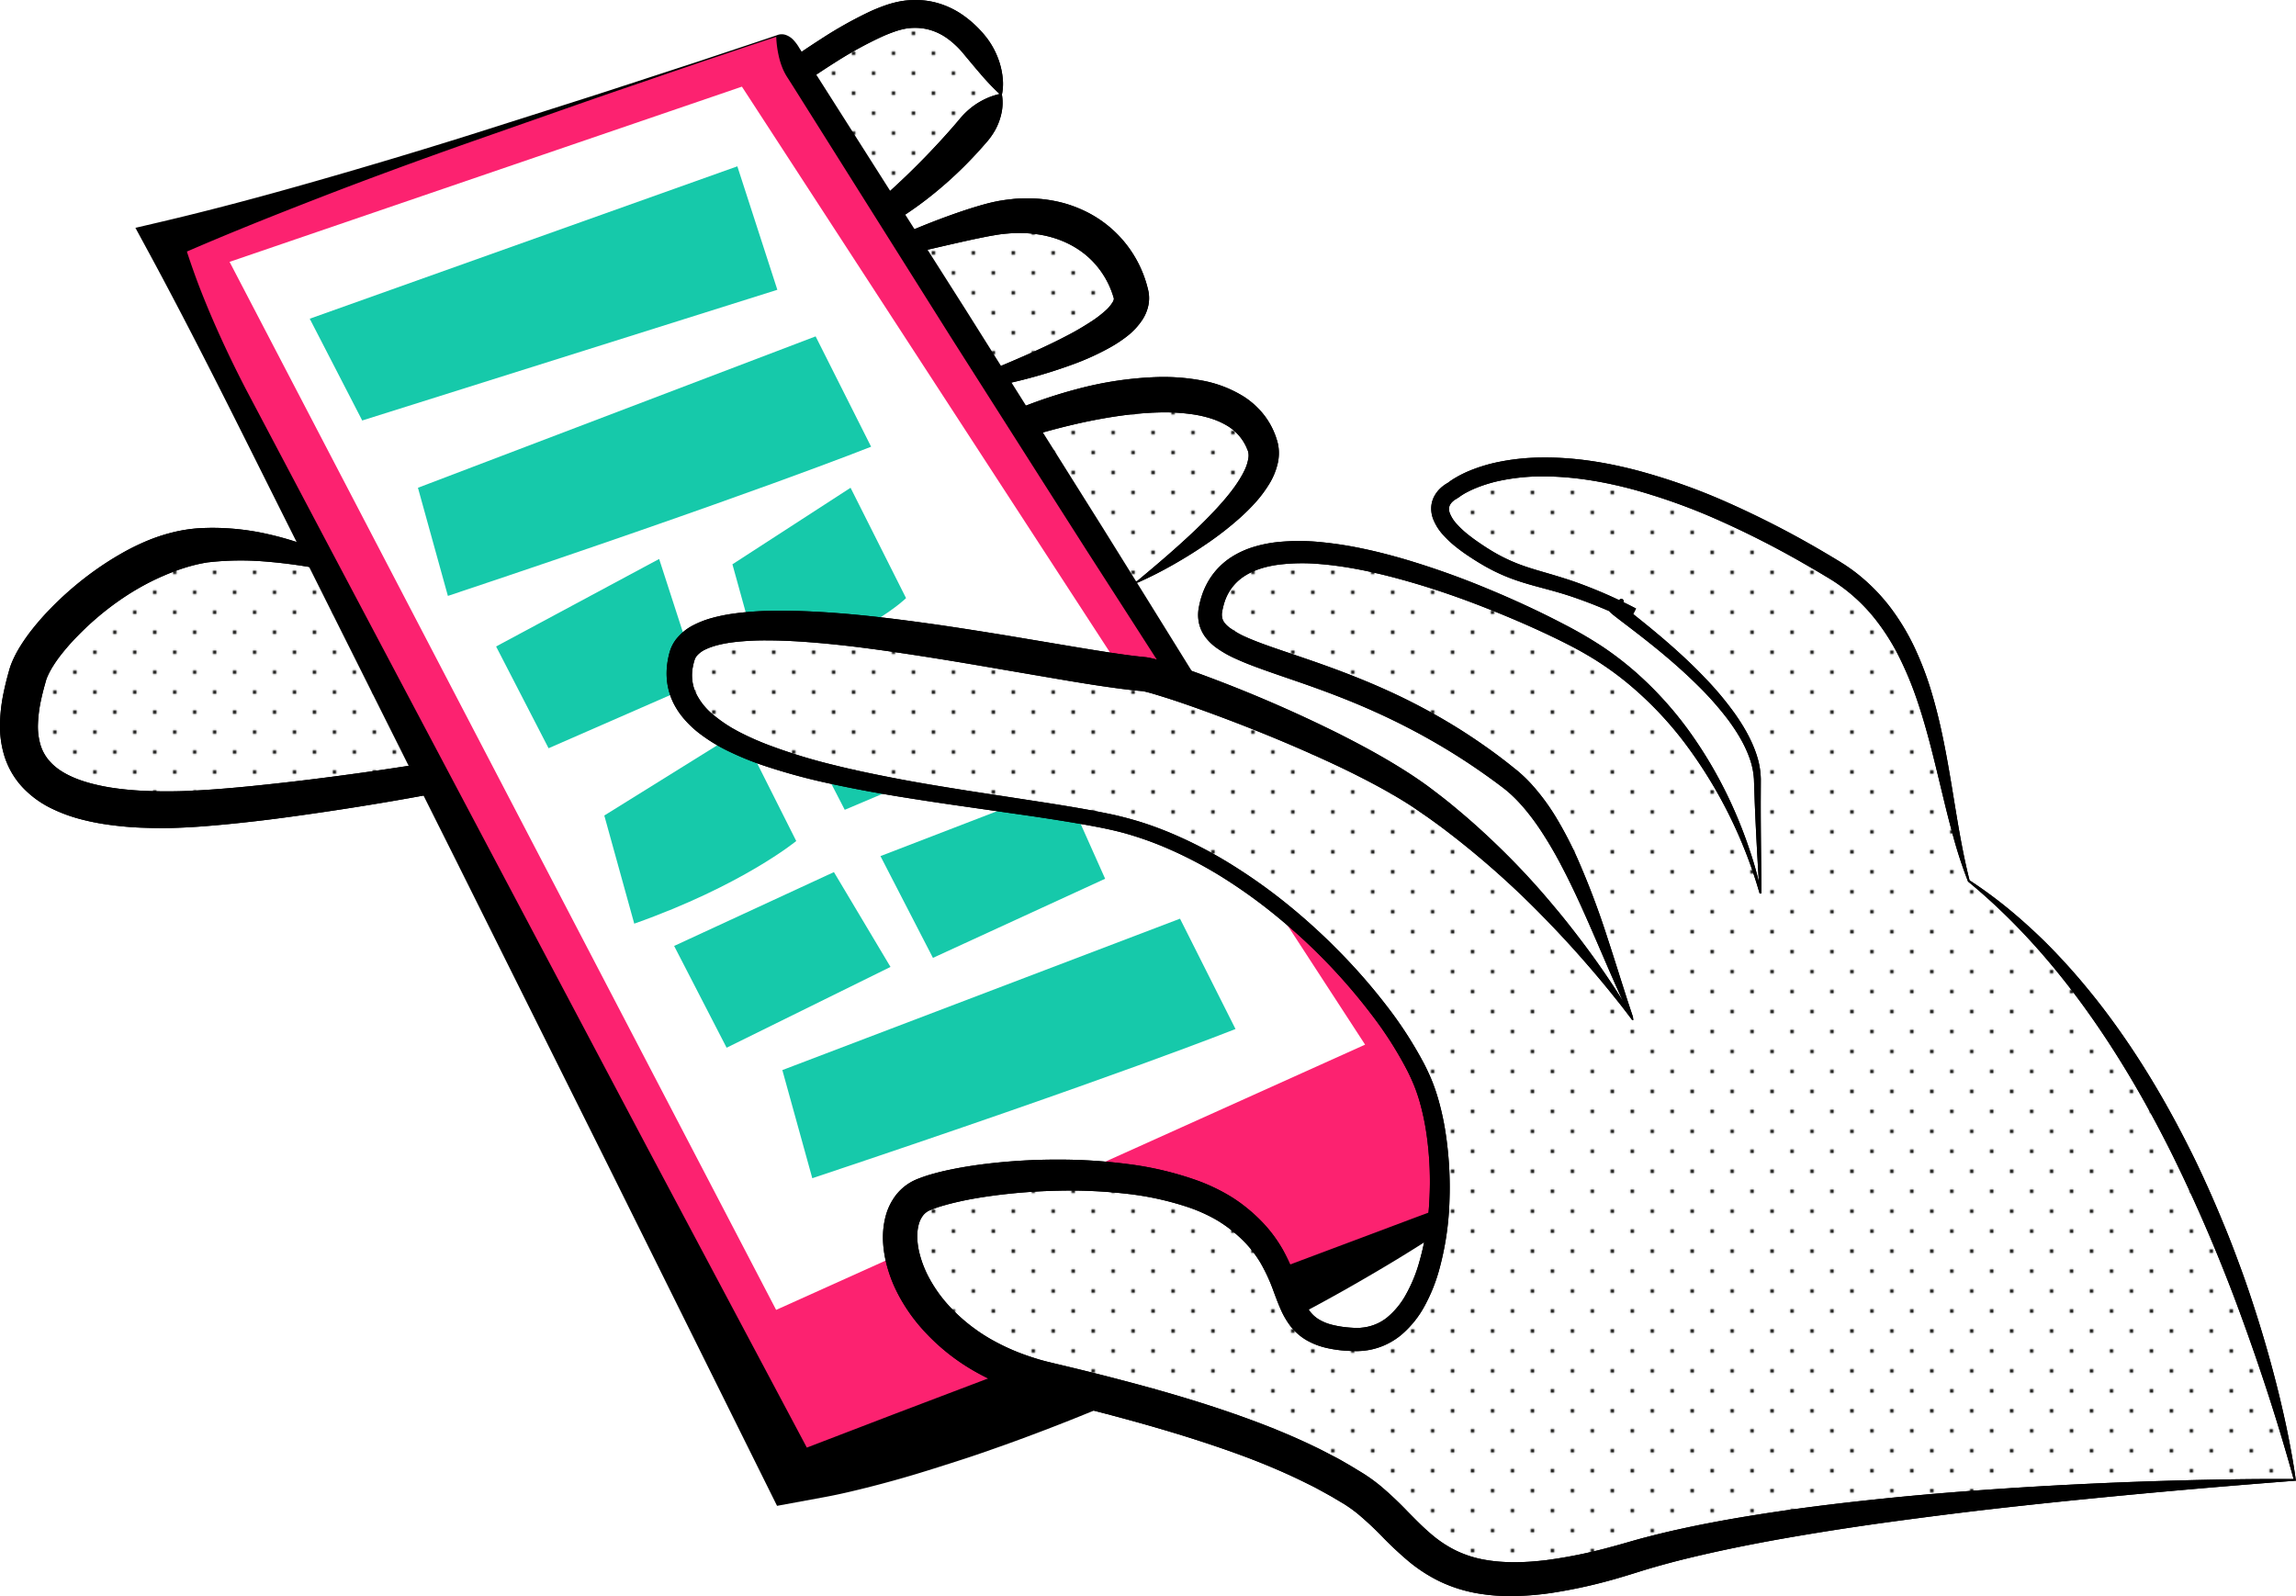 <svg xmlns="http://www.w3.org/2000/svg" xmlns:xlink="http://www.w3.org/1999/xlink" viewBox="0 0 1379.88 959.44"><defs><style>.cls-1{fill:none;}.cls-2{fill:#1d1d1b;}.cls-3,.cls-6{fill:#fff;}.cls-4{fill:url(#_6_ppp_10_);}.cls-5{fill:#fc2270;}.cls-6{stroke:#fff;stroke-miterlimit:10;}.cls-7{fill:#16c9aa;}</style><pattern id="_6_ppp_10_" data-name="6 ppp 10%" width="48" height="48" patternTransform="translate(-15 -112)" patternUnits="userSpaceOnUse" viewBox="0 0 48 48"><rect class="cls-1" width="48" height="48"></rect><circle class="cls-2" cx="24" cy="48" r="1.2"></circle><circle class="cls-2" cx="48" cy="48" r="1.2"></circle><circle class="cls-2" cx="24" cy="24" r="1.2"></circle><circle class="cls-2" cx="48" cy="24" r="1.2"></circle><circle class="cls-2" cx="36" cy="36" r="1.2"></circle><circle class="cls-2" cx="12" cy="36" r="1.2"></circle><circle class="cls-2" cx="36" cy="12" r="1.2"></circle><circle class="cls-2" cx="12" cy="12" r="1.2"></circle><circle class="cls-2" cy="48" r="1.2"></circle><circle class="cls-2" cy="24" r="1.2"></circle><circle class="cls-2" cx="24" r="1.2"></circle><circle class="cls-2" cx="48" r="1.2"></circle><circle class="cls-2" r="1.2"></circle></pattern></defs><title>contacta-man</title><g id="Capa_2" data-name="Capa 2"><g id="Capa_2-2" data-name="Capa 2"><path class="cls-3" d="M224.68,348.68s-52-25-101-21-100.39,54.84-107,78c-10,35-16,81,82,81,50.44,0,155-18,155-18l430-119s85-51.45,75-82c-16-49-111-31-174-1s-24.15-29.5-24.15-29.5,127.15-29.5,119.15-60.5-38-52-78-46c-25.35,3.8-101,31-101,31s-16.72-1.58,24-29c49-33,77-76,77-76s-16-53-57-48S392.1,111.47,392.1,111.47Z"></path><path d="M224.8,349.16a.93.93,0,0,1-.4,0l-.2-.06L224,349l-.52-.13-1-.26-2.07-.53-4.14-1c-2.76-.65-5.5-1.32-8.27-1.92q-8.24-1.86-16.48-3.37a307.9,307.9,0,0,0-32.77-4.34,174.3,174.3,0,0,0-31.94.35l-1.94.21c-.64.08-1.22.2-1.84.3-1.21.22-2.42.45-3.63.72-2.42.55-4.84,1.17-7.24,1.9a127.66,127.66,0,0,0-14.28,5.31c-18.9,8.17-36.65,21-51.35,36.11A133.17,133.17,0,0,0,36.25,394.1c-1.55,2-3,4.08-4.27,6.12a47.14,47.14,0,0,0-3.26,6,21.42,21.42,0,0,0-1,2.56l-1.07,3.83c-.7,2.58-1.34,5.14-1.88,7.66a81.06,81.06,0,0,0-1.95,14.7,39.15,39.15,0,0,0,1.59,13,26.18,26.18,0,0,0,6,10.19c5.51,6,14.44,10.1,24.19,12.69a120.67,120.67,0,0,0,15.23,3c5.23.72,10.57,1.18,16,1.46a307.49,307.49,0,0,0,32.68-.2c11-.62,22.18-1.56,33.31-2.69s22.3-2.37,33.46-3.74,22.31-2.84,33.46-4.4S241,461,252.06,459.32l-.92.21L359,431.15l54-14,54-13.91,54.05-13.78,54.1-13.62q54.11-13.57,108.36-26.62l-.12.05h0c12.3-10.23,24.4-20.52,35.71-31.37,5.65-5.41,11.09-11,16.06-16.73s9.49-11.8,12.47-17.84a25.79,25.79,0,0,0,2.71-8.43,9.66,9.66,0,0,0-.15-3.16c-.05-.22-.11-.43-.17-.63s-.07-.21-.11-.31l-.14-.35c-.32-.69-.55-1.43-.91-2.1a28.89,28.89,0,0,0-12-12.86,47.28,47.28,0,0,0-8.82-3.88,70.17,70.17,0,0,0-10-2.39,117.82,117.82,0,0,0-21.67-1.31c-14.85.39-30,2.69-45,5.88a412.73,412.73,0,0,0-44.68,12.39q-5.52,1.86-11,3.88l-5.46,2-2.73,1.06-2.88,1.14a116,116,0,0,1-11.94,4,52.07,52.07,0,0,1-13.25,2.06,19.72,19.72,0,0,1-7.94-1.48,11.86,11.86,0,0,1-4-2.88,11.08,11.08,0,0,1-2.33-4.26,16.53,16.53,0,0,1-.15-7.76,34.43,34.43,0,0,1,2-6.33,69.21,69.21,0,0,1,5.86-10.94,96.42,96.42,0,0,1,7.2-9.77h0l0-.11.26-.11c13.45-5.49,26.86-10.76,40.08-16.27,6.6-2.75,13.16-5.56,19.63-8.46s12.86-5.88,19-9.06a171.35,171.35,0,0,0,17.64-10.2,67.57,67.57,0,0,0,7.43-5.73,22.38,22.38,0,0,0,4.75-5.61,4.21,4.21,0,0,0,.56-1.62.51.51,0,0,0,0-.26l0-.08s0,0,0-.05l-.1-.31a52.51,52.51,0,0,0-13.4-22.73c-8.38-8.31-19.66-13.58-31.91-15.4a71.88,71.88,0,0,0-9.33-.81,78.65,78.65,0,0,0-9.56.32c-6.17.48-13.07,2-19.94,3.4-13.79,3-27.77,6.35-41.81,9.51q-10.53,2.41-21.15,4.66c-7.08,1.49-14.2,2.93-21.39,4.16h0l0,0h-.18a5.44,5.44,0,0,1-2.75-.52,4,4,0,0,1-2-2.63,7.07,7.07,0,0,1,.09-3.19,14.41,14.41,0,0,1,.95-2.66,41.25,41.25,0,0,1,5.74-8.59,98.17,98.17,0,0,1,6.79-7.29c2.34-2.33,4.77-4.52,7.23-6.67q1.83-1.62,3.71-3.18l3.58-3c2.36-2,4.71-4,7-6.09,4.63-4.09,9.15-8.29,13.6-12.55Q557.86,93,570.1,79.24q3.06-3.43,6-6.92a50.06,50.06,0,0,1,6.4-6.63,43.57,43.57,0,0,1,8.05-5.42,41,41,0,0,1,10.65-3.86h0l-.06.42a139.47,139.47,0,0,1-11.83-12.36c-3.48-4-6.69-7.93-9.85-11.69A52.4,52.4,0,0,0,569.2,23a34.11,34.11,0,0,0-12.1-5.48,33.12,33.12,0,0,0-6.54-.77c-1.11,0-2.23,0-3.36.1-.56.07-1.14.11-1.68.18s-1,.14-1.56.25a45.8,45.8,0,0,0-6.8,1.9q-3.51,1.24-7.07,2.84A233.73,233.73,0,0,0,502,37.45c-9.2,5.79-18.23,12-27.16,18.35s-17.78,12.93-26.52,19.63S431,89,422.35,95.89s-17.13,14-25.45,21l1.15-1.27L376.39,145.5q-10.81,14.9-21.71,29.7l-21.76,29.54-21.76,29.34q-21.74,29.28-43.38,58.06Zm-.25-1,40.74-61.58,40.33-60.55,20.1-29.95,20.1-29.77q10.05-14.85,20.14-29.6l20.2-29.47.46-.66.69-.61c16.81-14.83,33.85-29.11,51.41-42.95s35.48-27.23,54.52-39.45a248.38,248.38,0,0,1,30-16.82c2.69-1.21,5.47-2.34,8.36-3.37A61.24,61.24,0,0,1,540.85.85c.82-.17,1.7-.28,2.54-.41S545,.26,545.85.17C547.49.05,549.14,0,550.8,0a49.29,49.29,0,0,1,10,1.14,50.89,50.89,0,0,1,18.06,8.06,66.34,66.34,0,0,1,13.74,13,49.16,49.16,0,0,1,8.33,16.12,46,46,0,0,1,1.71,8.88,31.48,31.48,0,0,1-.43,9.3l-.06.42h0a29.35,29.35,0,0,1-.4,11.63,36.57,36.57,0,0,1-3.64,9.6,43.63,43.63,0,0,1-5.78,8c-2.15,2.47-4.32,4.93-6.57,7.31a240.73,240.73,0,0,1-29,26.45c-5.19,4-10.57,7.76-16.09,11.27-1.38.89-2.76,1.75-4.18,2.58s-2.79,1.7-4.23,2.48-2.88,1.63-4.26,2.37l-4.13,2.22c-5.46,3-10.9,6-16,9.4a45.71,45.71,0,0,0-7,5.46,7.49,7.49,0,0,0-2,3,1.45,1.45,0,0,0,.3,1.34,4.06,4.06,0,0,0,1.66,1.14l-.21,0h0c6.35-3.62,12.83-6.92,19.36-10.1S533,144.89,539.65,142c13.31-5.82,26.78-11.19,40.75-15.81,3.51-1.15,7.05-2.24,10.69-3.26,1.84-.5,3.69-1,5.61-1.41.94-.23,2-.42,3-.63s2-.33,3-.5c2-.34,4-.53,5.95-.76s4-.32,6-.36A83.92,83.92,0,0,1,639,122a75.93,75.93,0,0,1,11.78,4.29,70.06,70.06,0,0,1,35,35.37,70,70,0,0,1,4.07,11.93l.1.38.14.62c.09.42.18.84.24,1.27a20.61,20.61,0,0,1,.25,2.6,21.61,21.61,0,0,1-.43,5.12A25.4,25.4,0,0,1,686.7,192a41.71,41.71,0,0,1-9.65,10.33A80.52,80.52,0,0,1,666.86,209a154.46,154.46,0,0,1-20.75,9.53,304.57,304.57,0,0,1-42.32,12.32c-7.13,1.56-14.28,2.94-21.47,4.08s-14.39,2.13-21.67,2.71l.3-.22h0c-1.66,3.61-3.2,7.28-4.55,11a78,78,0,0,0-3.26,11.07,28.7,28.7,0,0,0-.6,5.3,8.43,8.43,0,0,0,.75,4,1.76,1.76,0,0,0,.75.78,3.38,3.38,0,0,0,1,.32,11.05,11.05,0,0,0,3.82-.08,46.54,46.54,0,0,0,9.94-3.18c3.4-1.46,6.8-3.15,10.17-4.94l2.53-1.37,2.66-1.48c1.79-1,3.59-1.94,5.41-2.87q5.43-2.81,11-5.36a284.48,284.48,0,0,1,46.13-16.6A213.14,213.14,0,0,1,696,226.63a124.92,124.92,0,0,1,25.84,2,71.85,71.85,0,0,1,25.79,9.82,49.55,49.55,0,0,1,11.1,9.81,45.66,45.66,0,0,1,7.54,12.89c.48,1.14.8,2.32,1.19,3.48a4.48,4.48,0,0,1,.15.5l.16.57c.11.38.18.76.27,1.14.16.76.29,1.53.38,2.29a27.62,27.62,0,0,1-.37,8.72,41.66,41.66,0,0,1-5.7,13.76,75.62,75.62,0,0,1-8,10.57,118.16,118.16,0,0,1-9,8.94A191.62,191.62,0,0,1,726,326.29q-10,6.91-20.53,12.88a234.7,234.7,0,0,1-21.51,10.93h0l-.05,0-.08,0Q630.56,366.87,577.17,383l-53.4,16.13-53.45,16L416.84,431l-53.51,15.74L256.21,477.83l-.34.1-.58.11c-22.43,4.13-44.79,7.76-67.32,11-11.26,1.63-22.54,3.18-33.89,4.49s-22.73,2.48-34.26,3.31c-5.76.4-11.57.71-17.46.85s-11.74,0-17.66-.22-11.85-.76-17.83-1.54a142.22,142.22,0,0,1-18.05-3.45,93.79,93.79,0,0,1-18.08-6.66,59.85,59.85,0,0,1-16.81-12.21,49.73,49.73,0,0,1-6.64-8.76,50.71,50.71,0,0,1-4.51-10A62,62,0,0,1,0,434.37a103.91,103.91,0,0,1,2.36-18.9c.63-3,1.35-5.94,2.11-8.82l.58-2.15.62-2.19a42.4,42.4,0,0,1,2-5.38,68.31,68.31,0,0,1,4.8-8.94c1.72-2.74,3.53-5.33,5.4-7.81a157.58,157.58,0,0,1,12-13.89,196.87,196.87,0,0,1,27.29-23.5c4.9-3.49,10-6.77,15.24-9.78A140.16,140.16,0,0,1,88.8,324.9a106.81,106.81,0,0,1,17.81-5.57,91.42,91.42,0,0,1,9.37-1.51c1.58-.18,3.18-.31,4.78-.38l2.38-.09,2.29-.06a150.17,150.17,0,0,1,35.69,3.77,194.27,194.27,0,0,1,33.31,10.78q8,3.41,15.66,7.44c2.54,1.37,5.07,2.76,7.53,4.25,1.24.74,2.47,1.5,3.68,2.28.61.39,1.21.77,1.81,1.19l.89.61.45.31.22.15s.14.08,0,.05A.23.23,0,0,0,224.55,348.2Z"></path><path class="cls-4" d="M224.68,348.68s-52-25-101-21-100.39,54.84-107,78c-10,35-16,81,82,81,50.44,0,155-18,155-18l430-119s85-51.45,75-82c-16-49-111-31-174-1s-24.15-29.5-24.15-29.5,127.15-29.5,119.15-60.5-38-52-78-46c-25.35,3.8-101,31-101,31s-16.72-1.58,24-29c49-33,77-76,77-76s-16-53-57-48S392.1,111.47,392.1,111.47Z"></path><path d="M224.8,349.16a.93.93,0,0,1-.4,0l-.2-.06L224,349l-.52-.13-1-.26-2.07-.53-4.14-1c-2.76-.65-5.5-1.32-8.27-1.92q-8.24-1.86-16.48-3.37a307.9,307.9,0,0,0-32.77-4.34,174.3,174.3,0,0,0-31.94.35l-1.94.21c-.64.08-1.22.2-1.84.3-1.21.22-2.42.45-3.63.72-2.42.55-4.84,1.17-7.24,1.9a127.66,127.66,0,0,0-14.28,5.31c-18.9,8.17-36.65,21-51.35,36.11A133.17,133.17,0,0,0,36.25,394.1c-1.55,2-3,4.08-4.27,6.12a47.14,47.14,0,0,0-3.26,6,21.42,21.42,0,0,0-1,2.56l-1.07,3.83c-.7,2.58-1.34,5.14-1.88,7.66a81.06,81.06,0,0,0-1.95,14.7,39.15,39.15,0,0,0,1.59,13,26.18,26.18,0,0,0,6,10.19c5.51,6,14.44,10.1,24.19,12.69a120.67,120.67,0,0,0,15.23,3c5.23.72,10.57,1.18,16,1.46a307.49,307.49,0,0,0,32.68-.2c11-.62,22.18-1.56,33.31-2.69s22.3-2.37,33.46-3.74,22.31-2.84,33.46-4.4S241,461,252.06,459.32l-.92.21L359,431.15l54-14,54-13.91,54.05-13.78,54.1-13.62q54.11-13.57,108.36-26.62l-.12.05h0c12.3-10.23,24.4-20.52,35.71-31.37,5.65-5.41,11.09-11,16.06-16.73s9.49-11.8,12.47-17.84a25.79,25.79,0,0,0,2.71-8.43,9.66,9.66,0,0,0-.15-3.16c-.05-.22-.11-.43-.17-.63s-.07-.21-.11-.31l-.14-.35c-.32-.69-.55-1.43-.91-2.1a28.89,28.89,0,0,0-12-12.86,47.28,47.28,0,0,0-8.82-3.88,69.85,69.85,0,0,0-10-2.39,117.82,117.82,0,0,0-21.67-1.31c-14.85.39-30,2.69-45,5.88a412.73,412.73,0,0,0-44.68,12.39q-5.52,1.86-11,3.88l-5.46,2-2.73,1.06-2.88,1.14a116,116,0,0,1-11.94,4,52.07,52.07,0,0,1-13.26,2.06,19.7,19.7,0,0,1-7.93-1.48,11.86,11.86,0,0,1-4-2.88,11.08,11.08,0,0,1-2.33-4.26,16.53,16.53,0,0,1-.15-7.76,34.43,34.43,0,0,1,2-6.33,69.21,69.21,0,0,1,5.86-10.94,96.42,96.42,0,0,1,7.2-9.77h0l0-.11.26-.11c13.45-5.49,26.86-10.76,40.08-16.27q9.91-4.12,19.63-8.46c6.47-2.89,12.86-5.88,19-9.06a171.35,171.35,0,0,0,17.64-10.2,67.57,67.57,0,0,0,7.43-5.73,22.38,22.38,0,0,0,4.75-5.61,4.21,4.21,0,0,0,.56-1.62.51.51,0,0,0,0-.26l0-.08s0,0,0-.05l-.1-.31a52.51,52.51,0,0,0-13.4-22.73c-8.38-8.31-19.66-13.58-31.91-15.4a71.88,71.88,0,0,0-9.33-.81,78.65,78.65,0,0,0-9.56.32c-6.17.48-13.07,2-19.94,3.4-13.79,3-27.77,6.35-41.81,9.51q-10.53,2.41-21.15,4.66c-7.08,1.49-14.2,2.93-21.39,4.16h0l0,0h-.18a5.44,5.44,0,0,1-2.75-.52,4,4,0,0,1-2-2.63,7.07,7.07,0,0,1,.09-3.19,14.41,14.41,0,0,1,.95-2.66,41.25,41.25,0,0,1,5.74-8.59,98.17,98.17,0,0,1,6.79-7.29c2.34-2.33,4.77-4.52,7.23-6.67q1.83-1.62,3.71-3.18l3.58-3c2.36-2,4.71-4,7-6.09,4.63-4.09,9.15-8.29,13.6-12.55Q557.86,93,570.1,79.24q3.06-3.43,6-6.92a50.06,50.06,0,0,1,6.4-6.63,43.57,43.57,0,0,1,8.05-5.42,41,41,0,0,1,10.65-3.86h0l-.06.42a139.47,139.47,0,0,1-11.83-12.36c-3.48-4-6.69-7.93-9.85-11.69A52.4,52.4,0,0,0,569.2,23a34.11,34.11,0,0,0-12.1-5.48,33.12,33.12,0,0,0-6.54-.77c-1.11,0-2.23,0-3.36.1-.56.07-1.14.11-1.68.18s-1,.14-1.56.25a45.8,45.8,0,0,0-6.8,1.9q-3.51,1.24-7.07,2.84A233.73,233.73,0,0,0,502,37.45c-9.2,5.79-18.23,12-27.17,18.35s-17.77,12.93-26.51,19.63S431,89,422.35,95.89s-17.13,14-25.45,21l1.15-1.27L376.39,145.5q-10.81,14.9-21.71,29.7l-21.76,29.54-21.76,29.34q-21.74,29.28-43.38,58.06Zm-.25-1,40.74-61.58,40.33-60.55,20.1-29.95,20.1-29.77q10.05-14.85,20.14-29.6l20.2-29.47.46-.66.69-.61c16.81-14.83,33.85-29.11,51.41-42.95s35.48-27.23,54.52-39.45a248.38,248.38,0,0,1,30-16.82c2.69-1.21,5.47-2.34,8.36-3.37A61.24,61.24,0,0,1,540.85.85c.82-.17,1.7-.28,2.54-.41S545,.26,545.85.17C547.49.05,549.14,0,550.8,0a49.29,49.29,0,0,1,10,1.14,50.89,50.89,0,0,1,18.06,8.06,66.34,66.34,0,0,1,13.74,13,49.16,49.16,0,0,1,8.33,16.12,46,46,0,0,1,1.71,8.88,31.48,31.48,0,0,1-.43,9.3l-.06.42h0a29.35,29.35,0,0,1-.4,11.63,36.57,36.57,0,0,1-3.64,9.6,43.63,43.63,0,0,1-5.78,8c-2.15,2.47-4.32,4.93-6.57,7.31a240.73,240.73,0,0,1-29,26.45c-5.19,4-10.57,7.76-16.09,11.27-1.38.89-2.76,1.75-4.18,2.58s-2.79,1.7-4.23,2.48-2.88,1.63-4.26,2.37l-4.13,2.22c-5.46,3-10.9,6-16,9.4a45.71,45.71,0,0,0-7,5.46,7.49,7.49,0,0,0-2,3,1.45,1.45,0,0,0,.3,1.34,4.06,4.06,0,0,0,1.66,1.14l-.21,0h0c6.35-3.62,12.83-6.92,19.37-10.1S533,144.89,539.65,142c13.31-5.82,26.78-11.19,40.75-15.81,3.51-1.15,7.05-2.24,10.69-3.26,1.84-.5,3.69-1,5.61-1.41.94-.23,2-.42,3-.63s2-.33,3-.5c2-.34,4-.53,5.95-.76s4-.32,6-.36A83.92,83.92,0,0,1,639,122a75.93,75.93,0,0,1,11.78,4.29,70.06,70.06,0,0,1,35,35.37,70,70,0,0,1,4.07,11.93l.1.38.14.62c.09.42.18.84.24,1.27a20.61,20.61,0,0,1,.25,2.6,22.14,22.14,0,0,1-.43,5.12A25.4,25.4,0,0,1,686.7,192a41.71,41.71,0,0,1-9.65,10.33A80.52,80.52,0,0,1,666.86,209a154.46,154.46,0,0,1-20.75,9.53,304.57,304.57,0,0,1-42.32,12.32c-7.13,1.56-14.28,2.94-21.47,4.08s-14.39,2.13-21.67,2.71l.3-.22h0c-1.66,3.62-3.2,7.29-4.55,11a78,78,0,0,0-3.26,11.07,28.7,28.7,0,0,0-.6,5.3,8.43,8.43,0,0,0,.75,4,1.76,1.76,0,0,0,.75.78,3.38,3.38,0,0,0,1,.32,11.05,11.05,0,0,0,3.82-.08,46.54,46.54,0,0,0,9.94-3.18c3.4-1.46,6.8-3.15,10.17-4.94l2.53-1.37,2.66-1.48c1.79-1,3.59-1.94,5.41-2.87q5.43-2.81,11-5.36a284.48,284.48,0,0,1,46.13-16.6A213.14,213.14,0,0,1,696,226.63a124.92,124.92,0,0,1,25.84,2,71.85,71.85,0,0,1,25.79,9.82,49.55,49.55,0,0,1,11.1,9.81,45.66,45.66,0,0,1,7.54,12.89c.48,1.14.8,2.32,1.19,3.48a4.48,4.48,0,0,1,.15.5l.16.57c.11.38.18.76.27,1.14.16.76.29,1.53.38,2.29a27.62,27.62,0,0,1-.37,8.72,41.66,41.66,0,0,1-5.7,13.76,75.62,75.62,0,0,1-8,10.57,118.16,118.16,0,0,1-9,8.94A191.62,191.62,0,0,1,726,326.29q-10,6.91-20.53,12.88a234.7,234.7,0,0,1-21.51,10.93h0l-.05,0-.08,0Q630.56,366.87,577.17,383l-53.4,16.13-53.45,16L416.84,431l-53.51,15.74L256.21,477.83l-.34.1-.58.11c-22.43,4.13-44.79,7.76-67.32,11-11.26,1.63-22.54,3.18-33.89,4.49s-22.73,2.48-34.26,3.31c-5.76.4-11.57.71-17.46.85s-11.74,0-17.66-.22-11.85-.76-17.83-1.54a142.22,142.22,0,0,1-18.05-3.45,93.79,93.79,0,0,1-18.08-6.66,59.85,59.85,0,0,1-16.81-12.21,49.73,49.73,0,0,1-6.64-8.76,50.71,50.71,0,0,1-4.51-10A62,62,0,0,1,0,434.37a103.91,103.91,0,0,1,2.36-18.9c.63-3,1.35-5.94,2.11-8.82l.58-2.15.62-2.19a42.4,42.4,0,0,1,2-5.38,68.31,68.31,0,0,1,4.8-8.94c1.72-2.74,3.53-5.33,5.4-7.81a157.58,157.58,0,0,1,12-13.89,196.87,196.87,0,0,1,27.29-23.5c4.9-3.49,10-6.77,15.24-9.78A140.16,140.16,0,0,1,88.8,324.9a106.81,106.81,0,0,1,17.81-5.57,91.42,91.42,0,0,1,9.37-1.51c1.58-.18,3.18-.31,4.78-.38l2.38-.09,2.29-.06a150.17,150.17,0,0,1,35.69,3.77,194.27,194.27,0,0,1,33.31,10.78q8,3.41,15.66,7.44c2.54,1.37,5.07,2.76,7.53,4.25,1.24.74,2.47,1.5,3.68,2.28.61.39,1.21.77,1.81,1.19l.89.61.45.31.22.15s.14.08,0,.05A.23.23,0,0,0,224.55,348.2Z"></path><polygon class="cls-5" points="466.68 21.68 98.68 144.68 484.68 870.68 903.68 712.68 466.68 21.68"></polygon><path d="M466.51,22.15c-15.29,5-30.65,10.28-46,15.42l-46,15.76c-15.32,5.22-30.67,10.63-46,16L282.65,85.41c-30.54,10.78-61,21.91-91.15,33.61s-60,23.61-89.17,36.58l6.52-16.33c2.2,8.53,5,16.75,7.91,24.9s6.13,16.14,9.46,24.07c6.72,15.82,14.09,31.31,22,46.51l48,90.86,96.17,181.68L388.59,689l96.53,181.49-.62-.24,52.26-20.05,52.33-19.87,104.67-39.71,104.83-39.3L851,731.65l52.5-19.44-.25.74c-38.17-56.43-75.44-113.11-112.65-169.63l-55.38-85q-27.59-42.48-54.92-85.1l-27.36-42.55L625.74,288l-54.32-85.41-54-85.82-27-42.94-13.5-21.47L473.51,47a35.09,35.09,0,0,1-3.17-5.91,46.48,46.48,0,0,1-2.44-8A62.49,62.49,0,0,1,466.51,22.15Zm.33-.94a7.42,7.42,0,0,1,5.44-.19,11.41,11.41,0,0,1,4.39,2.83,25.73,25.73,0,0,1,3.65,4.89l3.46,5.43,13.81,21.71,27.62,43.44,55.22,86.93,54.93,87.34,27.42,43.67,27.27,43.83q27.21,43.85,54.33,87.65l53.87,87.8c35.63,58.65,71.19,117.14,105.85,175.87l.21.37-.46.37c-7.65,6.14-15.49,11.78-23.4,17.27-3.93,2.78-7.93,5.39-11.9,8.09l-12,7.84c-16.06,10.29-32.38,19.89-48.81,29.21-32.9,18.5-66.46,35.29-100.51,50.74s-68.56,29.7-103.7,42.28c-8.79,3.12-17.59,6.23-26.49,9.08s-17.78,5.72-26.74,8.41-18,5.2-27.08,7.51-18.23,4.52-27.56,6.24L467,905.1l-9.83-19.8L365.74,701.11,274,517.08,182,333.2C151.17,272,121.18,210.32,88.51,150.09l-7.13-13.15L95,133.76c32.2-7.53,63.64-16,94.83-24.92S251.91,90.67,282.7,81l46.12-14.66c15.36-4.89,30.68-9.73,46-14.76l46-15C436.16,31.43,451.47,26.42,466.84,21.21Z"></path><polygon class="cls-6" points="138.68 157.68 445.68 52.68 819.68 627.68 466.68 786.68 138.68 157.68"></polygon><path class="cls-7" d="M269.18,358.18c181.66-60.65,254.35-89.68,254.35-89.68l-33.35-66.32-239,91Z"></path><polygon class="cls-7" points="217.69 252.74 186.15 191.57 443.14 99.97 467.18 174.18 217.69 252.74"></polygon><path class="cls-7" d="M381.18,555.18c65-23,97.35-49.68,97.35-49.68l-33.35-66.32-82,51Z"></path><path class="cls-7" d="M458.18,404.18c65-23,86.35-44.68,86.35-44.68l-33.35-66.32-71,46Z"></path><polygon class="cls-7" points="329.69 449.74 298.15 388.57 396.14 335.97 420.18 410.18 329.69 449.74"></polygon><polygon class="cls-7" points="507.69 486.74 476.15 425.57 560.14 380.97 608.18 444.18 507.69 486.74"></polygon><path class="cls-7" d="M488.18,708.18c181.66-60.65,254.35-89.68,254.35-89.68l-33.35-66.32-239,91Z"></path><polygon class="cls-7" points="436.69 629.74 405.15 568.57 501.18 524.18 535.18 581.18 436.69 629.74"></polygon><polygon class="cls-7" points="560.69 575.74 529.15 514.57 639.18 472.18 664.18 528.18 560.69 575.74"></polygon><path class="cls-3" d="M981.32,612.71s-48.91-78-126.32-133c-50.21-35.65-156.08-73.58-167.64-74.6-61.39-5.41-264.55-55.38-277.43-10.81-21.25,73.52,167.64,81.09,256.18,99.47S834.93,601.9,855,650.55s13,156.77-41.32,154.61-25.19-40.43-72.41-75-155.84-24.87-186.53-11.9-11.81,90.82,74.37,111.37S772.36,869,813.68,894.9,857.36,973.83,981.32,936s397.86-46.5,397.86-46.5-48.41-251.91-196-360c-20.07-61.63-17-148.28-81-187-167-101.15-229-47.57-229-47.57s-23.19,10.55,11,34.34,43.93,13.57,97.14,40.26c-48.64-24.39,74.44,44.09,74.86,99.74.17,23.9,1.88,67.84,1.88,67.84S1036.63,436.27,953,387.82c-45-26.05-211.32-98.39-225.49-21.62C721.05,401.15,809,391.06,907,467.83,943,496.08,962.44,568.38,981.32,612.71Z"></path><path d="M981.59,613.21c-1.08-.11-1-.74-1.12-.72l-.38-.52-.77-1-1.55-2.05-3.13-4.08q-3.17-4-6.39-8-6.46-8-13.17-15.75-13.4-15.54-27.73-30.14a528.15,528.15,0,0,0-61.06-53.75c-2.69-2-5.46-4-8.18-5.94l-8.3-5.72c-5.48-3.67-11.23-7.09-17.07-10.36-11.71-6.54-23.83-12.55-36.15-18.19-24.64-11.29-49.94-21.47-75.46-30.66-6.38-2.29-12.78-4.51-19.17-6.57-3.18-1-6.38-2-9.49-2.92-1.54-.44-3.1-.86-4.47-1.17l-.94-.2-.37-.07c-.07,0-.27-.05-.22,0l-2.23-.2c-7.14-.69-14-1.65-20.94-2.65s-13.7-2.11-20.5-3.23l-40.63-6.93c-13.5-2.35-27-4.64-40.47-6.78s-27-4.17-40.42-5.93-26.94-3.19-40.34-4.07c-6.7-.43-13.38-.68-20-.69a164.63,164.63,0,0,0-19.51,1c-6.27.76-12.47,2.07-17.25,4.34a15.48,15.48,0,0,0-5.37,3.9,7.37,7.37,0,0,0-1.25,2.18c0,.11-.07.17-.12.32l-.15.52c-.09.34-.21.68-.29,1-.17.69-.35,1.37-.47,2.05a26,26,0,0,0,1.4,15.72,38.43,38.43,0,0,0,10.56,13.54,86.29,86.29,0,0,0,15.86,10.51A165.73,165.73,0,0,0,462.43,448a334.8,334.8,0,0,0,38.67,11.83c13.18,3.3,26.55,6,40,8.56s26.95,4.71,40.49,6.87l40.71,6.26c13.6,2.09,27.21,4.25,40.81,6.94,3.38.68,6.85,1.38,10.26,2.24s6.81,1.77,10.18,2.78c6.73,2,13.33,4.45,19.8,7.13a259.9,259.9,0,0,1,37.19,19.3,327.27,327.27,0,0,1,34,24.31,369.62,369.62,0,0,1,30.8,28.15,353.13,353.13,0,0,1,27.46,31.47,240.57,240.57,0,0,1,22.94,35.3c1.63,3.16,3.17,6.39,4.56,9.74s2.58,6.77,3.62,10.21a159,159,0,0,1,4.71,20.81,217.83,217.83,0,0,1,2.47,42.22,175.83,175.83,0,0,1-6.45,42.13,102.43,102.43,0,0,1-8.26,20.33,60.67,60.67,0,0,1-14.43,17.93,43.31,43.31,0,0,1-10.41,6.29,42.08,42.08,0,0,1-11.89,3.06c-1,.11-2,.15-3.05.21s-2,0-3,0l-2.76-.11L808,811.8a73.14,73.14,0,0,1-11.28-1.74,43.17,43.17,0,0,1-11.45-4.5,33.64,33.64,0,0,1-9.78-8.58,49,49,0,0,1-6-10.47c-1.52-3.46-2.73-6.78-3.94-10a105,105,0,0,0-8-17.47,67.86,67.86,0,0,0-11.5-14.41,81.73,81.73,0,0,0-14.82-11.3A95.48,95.48,0,0,0,714,725.58a179.43,179.43,0,0,0-38.32-8.21,299.59,299.59,0,0,0-39.9-1.68,347.29,347.29,0,0,0-39.92,3.11c-6.59.91-13.13,2-19.5,3.44-3.18.71-6.32,1.49-9.35,2.38a72.52,72.52,0,0,0-8.44,2.94,10.42,10.42,0,0,0-4,3.23,15.92,15.92,0,0,0-2.53,5.63c-1.15,4.52-.95,10.14.28,15.67a63.68,63.68,0,0,0,6.29,16.42,82.56,82.56,0,0,0,10.44,14.94,104.92,104.92,0,0,0,29.18,23,125.5,125.5,0,0,0,17.3,7.72c3,1.1,6,2.05,9.08,3,1.55.41,3.07.87,4.63,1.24l4.84,1.18c13.43,3.17,26.84,6.47,40.22,10,26.76,7,53.45,14.85,79.72,24.64,13.12,4.9,26.13,10.38,38.86,16.64,3.17,1.6,6.31,3.26,9.47,4.89s6.23,3.47,9.32,5.25l4.59,2.79c1.55.95,3,1.78,4.67,2.9a102.94,102.94,0,0,1,9.22,6.85,214.13,214.13,0,0,1,15.75,14.89c4.83,4.9,9.39,9.57,14.12,13.56a71,71,0,0,0,14.9,9.93,66.32,66.32,0,0,0,16.89,5.49c11.94,2.21,24.88,1.88,37.82.27a292.46,292.46,0,0,0,39-8c3.24-.86,6.47-1.78,9.7-2.71s6.77-1.94,10.16-2.82c6.78-1.78,13.57-3.44,20.38-4.93,13.61-3,27.26-5.56,40.92-7.8,27.33-4.52,54.73-7.86,82.15-10.69s54.88-4.94,82.34-6.66,55-3,82.43-3.86,55-1.39,82.47-1.23l-.54.67h0c-9.24-33.58-20-66.64-31.93-99.18a983.42,983.42,0,0,0-40.7-95.48C1290.65,664,1273.3,634,1253.1,606s-43.34-53.93-70.23-76.08l-.17-.13,0-.15h0a267.62,267.62,0,0,1-8.88-27.12c-2.55-9.16-4.78-18.4-7-27.6-4.44-18.4-8.73-36.76-14.75-54.35A204,204,0,0,0,1141.45,395a131.27,131.27,0,0,0-14.51-22.95,104.52,104.52,0,0,0-19.2-18.69q-2.68-2-5.49-3.85c-.94-.61-1.9-1.19-2.84-1.78l-3-1.8c-4-2.42-8.09-4.75-12.15-7.11a554.66,554.66,0,0,0-50-25.54,366.15,366.15,0,0,0-52.48-19c-17.88-4.82-36.25-7.93-54.51-7.94a123.41,123.41,0,0,0-26.94,2.84,85.24,85.24,0,0,0-12.72,3.93,61.08,61.08,0,0,0-5.91,2.72c-1,.5-1.87,1-2.75,1.57-.44.27-.87.55-1.27.83l-.59.41-.39.3-1.31.84h0l-.14.07-.32.19c-.23.13-.45.27-.67.42a11,11,0,0,0-1.23,1,7.48,7.48,0,0,0-1.66,2.14,5.12,5.12,0,0,0-.54,2.23,7.91,7.91,0,0,0,.53,2.73,21,21,0,0,0,4,6.26,54.66,54.66,0,0,0,6.2,5.91c2.28,1.86,4.66,3.62,7.19,5.35s5,3.38,7.63,4.95a101.42,101.42,0,0,0,16.1,7.92c5.59,2.16,11.5,3.84,17.54,5.6s12.19,3.63,18.21,5.79a285,285,0,0,1,35,15.43l-3.69,7.34c-2-1-4.05-2.08-6.05-3.06-1-.49-2-1-2.94-1.38l-.65-.27c-.17-.07-.39-.14-.31-.12l.29,0a2.26,2.26,0,0,0,.48,0,2.5,2.5,0,0,0,.54-.07,3.44,3.44,0,0,0,1.07-.39,3.8,3.8,0,0,0,1.48-1.43,3.9,3.9,0,0,0,.53-1.91,3.7,3.7,0,0,0-.13-1,2.71,2.71,0,0,0-.18-.51,3.21,3.21,0,0,0-.34-.6,1.44,1.44,0,1,1,.13.13c.62.6,1.51,1.34,2.35,2l2.64,2.13,5.36,4.28c7.18,5.73,14.3,11.6,21.21,17.72s13.65,12.47,20,19.19a191,191,0,0,1,17.83,21.42c5.34,7.63,10.1,15.86,13,24.94a49.34,49.34,0,0,1,2.39,14.11l-.06,13.75c0,18.3.26,36.61.48,54.92l-1.12.14h0a278.42,278.42,0,0,0-44.81-90.26,214.87,214.87,0,0,0-34.57-36.21,187.79,187.79,0,0,0-20.24-14.53c-3.55-2.17-7.12-4.25-10.8-6.22s-7.43-3.87-11.21-5.72c-15.13-7.36-30.66-14-46.38-20.09s-31.69-11.46-47.85-15.88-32.54-7.91-48.87-9.2a117.7,117.7,0,0,0-24.07.37c-7.74,1-15.19,3.17-21.06,7.06a29,29,0,0,0-12,16.3c-.26.85-.49,1.71-.69,2.6-.11.44-.21.88-.29,1.33l-.13.67c0,.23-.06.37-.1.56a9.3,9.3,0,0,0,.09,3.61,7.7,7.7,0,0,0,1.49,3,16.67,16.67,0,0,0,3.22,3A51.28,51.28,0,0,0,749,383c3.62,1.62,7.46,3.09,11.37,4.51,7.83,2.83,15.92,5.47,24,8.26,16.19,5.53,32.41,11.57,48.2,18.69A363.84,363.84,0,0,1,878.32,439q11,7,21.43,14.73,5.21,3.89,10.28,8l1.28,1,1.34,1.12c.87.76,1.75,1.52,2.58,2.31,1.71,1.56,3.3,3.2,4.86,4.86a129.85,129.85,0,0,1,15.84,21.55,227.93,227.93,0,0,1,12,23.21,491.29,491.29,0,0,1,18.2,48.14c2.67,8.11,5.23,16.23,7.8,24.34l3.88,12.15,2,6.07,1,3,.25.76a7.38,7.38,0,0,1,.31,1A18.54,18.54,0,0,1,981.59,613.21Zm-.53-1a4.87,4.87,0,0,0-1-1,1.74,1.74,0,0,1-.31-.45l-.36-.72-1.41-2.87c-.94-1.92-1.85-3.85-2.75-5.79-1.82-3.86-3.55-7.76-5.29-11.66-3.44-7.8-6.79-15.63-10.16-23.43-6.76-15.59-13.54-31.11-21.35-45.92a239.83,239.83,0,0,0-12.6-21.46c-2.28-3.42-4.66-6.75-7.19-9.91a105.67,105.67,0,0,0-7.94-9c-1.41-1.39-2.83-2.76-4.31-4-.73-.64-1.49-1.25-2.24-1.86l-1.14-.88-1.24-.93q-5-3.78-10.13-7.37-10.23-7.22-20.91-13.74a400.41,400.41,0,0,0-44.25-23.33c-15.23-6.9-30.91-12.79-46.9-18.3-8-2.77-16.07-5.47-24.22-8.48-4.08-1.51-8.18-3.1-12.31-5A65.48,65.48,0,0,1,730.56,389a30.71,30.71,0,0,1-5.92-5.79,22.08,22.08,0,0,1-4-8.42,23.55,23.55,0,0,1-.26-9.05c.06-.34.12-.73.18-1l.18-.89c.12-.6.25-1.19.4-1.78.28-1.19.62-2.38,1-3.55A44.5,44.5,0,0,1,729,345.1a43.09,43.09,0,0,1,11.12-10.28,54,54,0,0,1,13.26-6.07A77.53,77.53,0,0,1,767,325.91a128.49,128.49,0,0,1,26.88-.05,227,227,0,0,1,25.94,4.07c8.52,1.8,16.9,4,25.18,6.44a496.86,496.86,0,0,1,48.63,17.33c15.87,6.56,31.46,13.72,46.69,21.72A251.6,251.6,0,0,1,962.8,388.5a194.66,194.66,0,0,1,20.67,15.91,216,216,0,0,1,34.32,38.77,262,262,0,0,1,25,45q5.13,11.77,9.14,24a213.51,213.51,0,0,1,6.68,24.74h0l-1.11.14c-1.15-18.29-2.18-36.58-2.91-54.89l-.47-13.71a45.28,45.28,0,0,0-2.65-12.79c-2.94-8.32-7.68-16-13-23.19a188.31,188.31,0,0,0-17.88-20.26c-6.41-6.37-13.17-12.44-20.11-18.28s-14.1-11.45-21.37-17l-5.46-4.16-2.76-2.13c-.93-.75-1.83-1.43-2.88-2.4a8.81,8.81,0,0,1-1.05-1.12,4.48,4.48,0,0,1-.57-1,3.36,3.36,0,0,1-.21-.61,3.94,3.94,0,0,1-.15-1.14,4.21,4.21,0,0,1,.56-2,4.16,4.16,0,0,1,1.56-1.51,3.8,3.8,0,0,1,1.17-.42,4.69,4.69,0,0,1,.64-.09,6.46,6.46,0,0,1,.69,0,5.57,5.57,0,0,1,.71.12,11.46,11.46,0,0,1,1.33.4l.94.37c1.18.49,2.25,1,3.32,1.47,2.12,1,4.19,2,6.27,3l-3.69,7.34a287.33,287.33,0,0,0-34.23-14.22c-5.84-2-11.75-3.64-17.8-5.26s-12.25-3.28-18.42-5.54a110.7,110.7,0,0,1-17.79-8.38q-4.23-2.46-8.26-5.15c-2.69-1.76-5.39-3.7-8-5.78a62.88,62.88,0,0,1-7.51-7,31.2,31.2,0,0,1-6.1-9.49,18.12,18.12,0,0,1-1.27-6.46,15.75,15.75,0,0,1,1.53-6.88,18.15,18.15,0,0,1,3.93-5.36,21.57,21.57,0,0,1,2.42-2c.42-.3.86-.58,1.31-.86l.69-.4.38-.21.5-.24-1.3.83.55-.45.45-.34.86-.63c.56-.4,1.12-.77,1.68-1.13,1.13-.71,2.26-1.37,3.4-2a70.63,70.63,0,0,1,6.94-3.28,97.94,97.94,0,0,1,14.35-4.56A134.43,134.43,0,0,1,927.19,275c19.64-.17,38.95,3.06,57.6,8a367,367,0,0,1,54.29,19.4,568.25,568.25,0,0,1,51.14,26q6.21,3.57,12.34,7.27l3.08,1.86c1,.67,2.12,1.32,3.15,2,2.08,1.38,4.13,2.82,6.12,4.33A114.19,114.19,0,0,1,1136,365a136.68,136.68,0,0,1,15.15,25.34,193.38,193.38,0,0,1,10.15,27.29c5.44,18.51,8.77,37.32,11.86,56s5.91,37.33,10.57,55.67h0l-.2-.28q11,7.18,21.26,15.41c6.82,5.49,13.4,11.31,19.78,17.35s12.46,12.39,18.36,18.91,11.52,13.28,17,20.16c21.76,27.65,40.08,57.88,55.79,89.25,4,7.84,7.68,15.78,11.29,23.78s7,16.06,10.34,24.18,6.41,16.32,9.43,24.54,5.82,16.52,8.49,24.86q8.07,25,14.32,50.5c2.06,8.49,4,17,5.7,25.59s3.26,17.18,4.43,25.85h0l.15.62-.69,0c-54.77,4.21-109.46,9.08-164,15q-20.45,2.21-40.84,4.74t-40.72,5.32q-20.33,2.8-40.55,6.07c-13.48,2.2-26.93,4.51-40.29,7.12q-10,1.95-20,4.12t-19.8,4.58c-6.57,1.6-13.08,3.36-19.53,5.22-3.24.92-6.41,1.92-9.63,2.92s-6.69,2.08-10.06,3.06a308.07,308.07,0,0,1-41.5,9.31,179,179,0,0,1-21.76,1.84,116.54,116.54,0,0,1-22.46-1.6,87.26,87.26,0,0,1-22.25-6.95,92.36,92.36,0,0,1-19.49-12.56,215.5,215.5,0,0,1-15.75-14.76,192.27,192.27,0,0,0-14.25-13.31,80,80,0,0,0-7.34-5.38c-1.18-.79-2.71-1.66-4.09-2.49l-4.24-2.53c-2.87-1.61-5.77-3.2-8.66-4.78s-5.89-3-8.87-4.49c-11.92-5.82-24.27-11-36.88-15.66-25.25-9.28-51.31-17-77.63-24-6.59-1.74-13.18-3.47-19.81-5.11s-13.24-3.31-19.87-4.94l-5.16-1.29c-1.78-.44-3.54-1-5.3-1.46-3.52-1.06-7-2.18-10.48-3.47a147.43,147.43,0,0,1-20.21-9.2,125.14,125.14,0,0,1-34.88-28.12,103.57,103.57,0,0,1-12.9-18.9,83.12,83.12,0,0,1-8-22c-1.57-7.86-2.06-16.34.25-25.15a35.93,35.93,0,0,1,6.24-12.85,30.69,30.69,0,0,1,12.06-9.31,90,90,0,0,1,11-3.7c3.58-1,7.12-1.79,10.66-2.51,7.06-1.43,14.08-2.5,21.12-3.34A355.21,355.21,0,0,1,635.59,697a319.26,319.26,0,0,1,42.29,2.68,196.62,196.62,0,0,1,41.86,9.95,112.33,112.33,0,0,1,20,9.6,90.23,90.23,0,0,1,9.22,6.52,99.62,99.62,0,0,1,8.35,7.48,83.75,83.75,0,0,1,13.71,18,120.45,120.45,0,0,1,8.73,20.1c2.29,6.53,4.34,12.62,7.42,16.73a18.89,18.89,0,0,0,5.49,5,28.5,28.5,0,0,0,7.59,3.14,60.11,60.11,0,0,0,9,1.59c1.57.16,3.18.27,4.76.35l2.12,0c.7,0,1.41,0,2.1-.11A28.48,28.48,0,0,0,833.51,792a47.47,47.47,0,0,0,11.41-13.83,88.76,88.76,0,0,0,7.49-17.63,163.18,163.18,0,0,0,6.63-39,200.3,200.3,0,0,0-1.71-39.92,147.72,147.72,0,0,0-4.11-19.39c-.91-3.15-1.94-6.24-3.13-9.23s-2.57-6-4.05-9a225.16,225.16,0,0,0-21.54-33.91,349.2,349.2,0,0,0-56.14-58.43,314,314,0,0,0-32.82-23.81,249.23,249.23,0,0,0-35.8-18.71,200.61,200.61,0,0,0-18.91-6.88c-3.21-1-6.42-1.89-9.68-2.68s-6.5-1.49-9.85-2.16c-13.35-2.6-26.87-4.72-40.42-6.75l-40.77-5.84q-20.42-2.88-40.85-6.2c-13.61-2.23-27.21-4.75-40.77-7.7a364.2,364.2,0,0,1-40.41-11.08,182.84,182.84,0,0,1-19.77-8.09,100.93,100.93,0,0,1-18.8-11.58,61.7,61.7,0,0,1-8.38-8.06A45.87,45.87,0,0,1,404.46,422a40.19,40.19,0,0,1-3.52-12.11,43.52,43.52,0,0,1,.31-12.45c.16-1,.36-2,.58-3,.1-.5.24-1,.36-1.46l.18-.73c.07-.26.19-.61.28-.91a22.81,22.81,0,0,1,3.52-6.87,31,31,0,0,1,10.67-8.76,56.85,56.85,0,0,1,11.23-4.31,101.72,101.72,0,0,1,11-2.33c14.56-2.18,28.71-2.2,42.74-1.76,28,1,55.55,4.48,82.9,8.37,13.66,2,27.27,4.16,40.85,6.38l40.6,6.81q10.11,1.69,20.17,3.25c6.69,1,13.39,2,19.9,2.65l1.22.13.61.05,1.07.13c.48.06.7.11,1.05.17l.89.17c.57.12,1.08.23,1.57.35,2,.48,3.73,1,5.48,1.5,3.48,1,6.83,2.12,10.16,3.23,6.65,2.26,13.19,4.63,19.7,7.08a822.87,822.87,0,0,1,76.33,33.25c12.42,6.27,24.72,12.86,36.68,20.26,6,3.71,11.88,7.59,17.63,11.82,2.83,2.12,5.59,4.23,8.36,6.38s5.47,4.35,8.14,6.6c10.76,8.91,21,18.37,30.84,28.2s19.17,20.1,28,30.73c4.48,5.28,8.79,10.7,13,16.16s8.35,11,12.36,16.64,7.89,11.33,11.64,17.12c1.87,2.9,3.72,5.8,5.51,8.75.9,1.48,1.79,2.95,2.66,4.44l1.29,2.24.64,1.13.32.56C981.58,612.22,981.91,612,981.06,612.21Z"></path><path class="cls-4" d="M981.32,612.71s-48.91-78-126.32-133c-50.21-35.65-156.08-73.58-167.64-74.6-61.39-5.41-264.55-55.38-277.43-10.81-21.25,73.52,167.64,81.09,256.18,99.47S834.93,601.9,855,650.55s13,156.77-41.32,154.61-25.19-40.43-72.41-75-155.84-24.87-186.53-11.9-11.81,90.82,74.37,111.37S772.36,869,813.68,894.9,857.36,973.83,981.32,936s397.86-46.5,397.86-46.5-48.41-251.91-196-360c-20.07-61.63-17-148.28-81-187-167-101.15-229-47.57-229-47.57s-23.19,10.55,11,34.34,43.93,13.57,97.14,40.26c-48.64-24.39,74.44,44.09,74.86,99.74.17,23.9,1.88,67.84,1.88,67.84S1036.63,436.27,953,387.82c-45-26.05-211.32-98.39-225.49-21.62C721.05,401.15,809,391.06,907,467.83,943,496.08,962.44,568.38,981.32,612.71Z"></path><path d="M981.59,613.21c-1.08-.11-1-.74-1.12-.72l-.38-.52-.77-1-1.55-2.05-3.13-4.08q-3.17-4-6.39-8-6.46-8-13.17-15.75-13.4-15.54-27.73-30.14a528.15,528.15,0,0,0-61.06-53.75c-2.69-2-5.46-4-8.18-5.94l-8.3-5.72c-5.48-3.67-11.23-7.09-17.07-10.36-11.71-6.54-23.83-12.55-36.15-18.19-24.64-11.29-49.94-21.47-75.46-30.66-6.38-2.29-12.78-4.51-19.17-6.57-3.18-1-6.38-2-9.49-2.92-1.54-.44-3.1-.86-4.47-1.17l-.94-.2-.37-.07c-.07,0-.27-.05-.22,0l-2.23-.2c-7.14-.69-14-1.65-20.94-2.65s-13.7-2.11-20.5-3.23l-40.63-6.93c-13.5-2.35-27-4.64-40.47-6.78s-27-4.17-40.42-5.93-26.94-3.19-40.34-4.07c-6.7-.43-13.38-.68-20-.69a164.63,164.63,0,0,0-19.51,1c-6.27.76-12.47,2.07-17.25,4.34a15.48,15.48,0,0,0-5.37,3.9,7.37,7.37,0,0,0-1.25,2.18c0,.11-.07.17-.12.32l-.15.52c-.09.34-.21.68-.29,1-.17.69-.35,1.37-.47,2.05a26,26,0,0,0,1.4,15.72,38.43,38.43,0,0,0,10.56,13.54,86,86,0,0,0,15.86,10.51A165.73,165.73,0,0,0,462.43,448a334.8,334.8,0,0,0,38.67,11.83c13.17,3.3,26.55,6,40,8.56s26.95,4.71,40.49,6.87l40.71,6.26c13.6,2.09,27.21,4.25,40.81,6.94,3.38.68,6.85,1.38,10.26,2.24s6.81,1.77,10.18,2.78c6.73,2,13.33,4.45,19.8,7.13a259.9,259.9,0,0,1,37.19,19.3,327.27,327.27,0,0,1,34,24.31,369.62,369.62,0,0,1,30.8,28.15,353.13,353.13,0,0,1,27.46,31.47,240.57,240.57,0,0,1,22.94,35.3c1.63,3.16,3.17,6.39,4.56,9.74s2.58,6.77,3.62,10.21a159,159,0,0,1,4.71,20.81,217.83,217.83,0,0,1,2.47,42.22,175.83,175.83,0,0,1-6.45,42.13,102.43,102.43,0,0,1-8.26,20.33,60.67,60.67,0,0,1-14.43,17.93,43.31,43.31,0,0,1-10.41,6.29,42.08,42.08,0,0,1-11.89,3.06c-1,.11-2,.15-3.05.21s-2,0-3,0l-2.76-.11L808,811.8a73.14,73.14,0,0,1-11.28-1.74,43.17,43.17,0,0,1-11.45-4.5,33.64,33.64,0,0,1-9.78-8.58,49,49,0,0,1-6-10.47c-1.52-3.46-2.73-6.78-3.94-10a105,105,0,0,0-8-17.47,67.86,67.86,0,0,0-11.5-14.41,81.73,81.73,0,0,0-14.82-11.3A95.48,95.48,0,0,0,714,725.58a179.43,179.43,0,0,0-38.32-8.21,299.59,299.59,0,0,0-39.9-1.68,347.29,347.29,0,0,0-39.92,3.11c-6.59.91-13.13,2-19.5,3.44-3.18.71-6.32,1.49-9.35,2.38a72.52,72.52,0,0,0-8.44,2.94,10.42,10.42,0,0,0-4,3.23,15.92,15.92,0,0,0-2.53,5.63c-1.15,4.52-.95,10.14.28,15.67a63.68,63.68,0,0,0,6.29,16.42,82.56,82.56,0,0,0,10.44,14.94,104.92,104.92,0,0,0,29.18,23,125.92,125.92,0,0,0,17.29,7.72c3,1.1,6,2.05,9.09,3,1.55.41,3.07.87,4.63,1.24l4.84,1.18c13.43,3.17,26.84,6.47,40.22,10,26.76,7,53.45,14.85,79.72,24.64,13.12,4.9,26.13,10.38,38.86,16.64,3.17,1.6,6.31,3.26,9.47,4.89s6.23,3.47,9.32,5.25l4.59,2.79c1.55.95,3,1.78,4.67,2.9a102.94,102.94,0,0,1,9.22,6.85,214.13,214.13,0,0,1,15.75,14.89c4.83,4.9,9.39,9.57,14.12,13.56a71,71,0,0,0,14.9,9.93,66.32,66.32,0,0,0,16.89,5.49c11.94,2.21,24.88,1.88,37.82.27a292.46,292.46,0,0,0,39-8c3.24-.86,6.47-1.78,9.7-2.71s6.77-1.94,10.16-2.82c6.78-1.78,13.57-3.44,20.38-4.93,13.61-3,27.26-5.56,40.92-7.8,27.33-4.52,54.73-7.86,82.15-10.69s54.88-4.94,82.34-6.66,55-3,82.43-3.86,55-1.39,82.47-1.23l-.54.67h0c-9.24-33.58-20-66.64-31.93-99.18a983.42,983.42,0,0,0-40.7-95.48C1290.65,664,1273.3,634,1253.1,606s-43.34-53.93-70.23-76.08l-.17-.13,0-.15h0a267.62,267.62,0,0,1-8.88-27.12c-2.55-9.16-4.78-18.4-7-27.6-4.44-18.4-8.73-36.76-14.75-54.35A204,204,0,0,0,1141.45,395a131.27,131.27,0,0,0-14.51-22.95,104.52,104.52,0,0,0-19.2-18.69q-2.68-2-5.49-3.85c-.94-.61-1.9-1.19-2.84-1.78l-3-1.8c-4-2.42-8.09-4.75-12.15-7.11a554.66,554.66,0,0,0-50-25.54,366.15,366.15,0,0,0-52.48-19c-17.88-4.82-36.25-7.93-54.51-7.94a123.41,123.41,0,0,0-26.94,2.84,85.24,85.24,0,0,0-12.72,3.93,61.08,61.08,0,0,0-5.91,2.72c-1,.5-1.87,1-2.75,1.57-.44.27-.87.55-1.27.83l-.59.41-.39.3-1.31.84h0l-.14.07-.32.19c-.23.13-.45.27-.67.42a11,11,0,0,0-1.23,1,7.48,7.48,0,0,0-1.66,2.14,5.12,5.12,0,0,0-.54,2.23,7.91,7.91,0,0,0,.53,2.73,21,21,0,0,0,4,6.26,54.66,54.66,0,0,0,6.2,5.91c2.28,1.86,4.66,3.62,7.19,5.35s5,3.38,7.63,4.95a101.42,101.42,0,0,0,16.1,7.92c5.59,2.16,11.5,3.84,17.54,5.6s12.19,3.63,18.21,5.79a285,285,0,0,1,35,15.43l-3.69,7.34c-2-1-4.05-2.08-6.05-3.06-1-.49-2-1-2.94-1.38l-.65-.27c-.17-.07-.39-.14-.31-.12l.29,0a2.26,2.26,0,0,0,.48,0,2.5,2.5,0,0,0,.54-.07,3.44,3.44,0,0,0,1.07-.39,3.8,3.8,0,0,0,1.48-1.43,3.9,3.9,0,0,0,.53-1.91,3.7,3.7,0,0,0-.13-1,2.71,2.71,0,0,0-.18-.51,3.21,3.21,0,0,0-.34-.6,1.44,1.44,0,1,1,.13.13c.62.6,1.51,1.34,2.35,2l2.64,2.13,5.36,4.28c7.18,5.73,14.3,11.6,21.21,17.72s13.65,12.47,20,19.19a191,191,0,0,1,17.83,21.42c5.34,7.63,10.1,15.86,13,24.94a49.34,49.34,0,0,1,2.39,14.11l-.06,13.75c0,18.3.26,36.61.48,54.92l-1.12.14h0a278.42,278.42,0,0,0-44.81-90.26,214.87,214.87,0,0,0-34.57-36.21,187.79,187.79,0,0,0-20.24-14.53c-3.55-2.17-7.12-4.25-10.8-6.22s-7.43-3.87-11.21-5.72c-15.13-7.36-30.66-14-46.38-20.09s-31.69-11.46-47.85-15.88-32.54-7.91-48.87-9.2a117.7,117.7,0,0,0-24.07.37c-7.74,1-15.19,3.17-21.06,7.06a29,29,0,0,0-12,16.3c-.26.85-.49,1.71-.69,2.6-.11.44-.21.88-.29,1.33l-.13.67c0,.23-.06.37-.1.56a9.3,9.3,0,0,0,.09,3.61,7.7,7.7,0,0,0,1.49,3,16.67,16.67,0,0,0,3.22,3A51.28,51.28,0,0,0,749,383c3.62,1.62,7.46,3.09,11.37,4.51,7.83,2.83,15.92,5.47,24,8.26,16.19,5.53,32.41,11.57,48.2,18.69A363.84,363.84,0,0,1,878.32,439q11,7,21.43,14.73,5.21,3.89,10.28,8l1.28,1,1.34,1.12c.87.76,1.75,1.52,2.58,2.31,1.71,1.56,3.3,3.2,4.86,4.86a129.85,129.85,0,0,1,15.84,21.55,227.93,227.93,0,0,1,12,23.21,491.29,491.29,0,0,1,18.2,48.14c2.67,8.11,5.23,16.23,7.8,24.34l3.88,12.15,2,6.07,1,3,.25.76a7.38,7.38,0,0,1,.31,1A18.54,18.54,0,0,1,981.59,613.21Zm-.53-1a4.87,4.87,0,0,0-1-1,1.74,1.74,0,0,1-.31-.45l-.36-.72-1.41-2.87c-.94-1.92-1.85-3.85-2.75-5.79-1.82-3.86-3.55-7.76-5.29-11.66-3.44-7.8-6.79-15.63-10.16-23.43-6.76-15.59-13.54-31.11-21.35-45.92a239.83,239.83,0,0,0-12.6-21.46c-2.28-3.42-4.66-6.75-7.19-9.91a105.67,105.67,0,0,0-7.94-9c-1.41-1.39-2.83-2.76-4.31-4-.73-.64-1.49-1.25-2.24-1.86l-1.14-.88-1.24-.93q-5-3.78-10.13-7.37-10.23-7.22-20.91-13.74a400.41,400.41,0,0,0-44.25-23.33c-15.23-6.9-30.91-12.79-46.9-18.3-8-2.77-16.07-5.47-24.22-8.48-4.08-1.51-8.18-3.1-12.31-5A65.48,65.48,0,0,1,730.56,389a30.71,30.71,0,0,1-5.92-5.79,22.08,22.08,0,0,1-4-8.42,23.55,23.55,0,0,1-.26-9.05c.06-.34.12-.73.18-1l.18-.89c.12-.6.25-1.19.4-1.78.28-1.19.62-2.38,1-3.55A44.5,44.5,0,0,1,729,345.1a43.09,43.09,0,0,1,11.12-10.28,54,54,0,0,1,13.26-6.07A77.53,77.53,0,0,1,767,325.91a128.49,128.49,0,0,1,26.88-.05,227,227,0,0,1,25.94,4.07c8.52,1.8,16.9,4,25.18,6.44a496.86,496.86,0,0,1,48.63,17.33c15.87,6.56,31.46,13.72,46.69,21.72A251.6,251.6,0,0,1,962.8,388.5a194.66,194.66,0,0,1,20.67,15.91,216,216,0,0,1,34.32,38.77,262,262,0,0,1,25,45q5.13,11.77,9.14,24a213.51,213.51,0,0,1,6.68,24.74h0l-1.11.14c-1.15-18.29-2.18-36.58-2.91-54.89l-.47-13.71a45.28,45.28,0,0,0-2.65-12.79c-2.94-8.32-7.68-16-13-23.19a188.31,188.31,0,0,0-17.88-20.26c-6.41-6.37-13.17-12.44-20.11-18.28s-14.1-11.45-21.37-17l-5.46-4.16-2.76-2.13c-.93-.75-1.83-1.43-2.88-2.4a8.81,8.81,0,0,1-1.05-1.12,4.48,4.48,0,0,1-.57-1,3.36,3.36,0,0,1-.21-.61,3.94,3.94,0,0,1-.15-1.14,4.21,4.21,0,0,1,.56-2,4.16,4.16,0,0,1,1.56-1.51,3.8,3.8,0,0,1,1.17-.42,4.69,4.69,0,0,1,.64-.09,6.46,6.46,0,0,1,.69,0,5.57,5.57,0,0,1,.71.12,11.46,11.46,0,0,1,1.33.4l.94.37c1.18.49,2.25,1,3.32,1.47,2.12,1,4.19,2,6.27,3l-3.69,7.34a287.33,287.33,0,0,0-34.23-14.22c-5.84-2-11.75-3.64-17.8-5.26s-12.25-3.28-18.42-5.54a110.7,110.7,0,0,1-17.79-8.38q-4.23-2.46-8.26-5.15c-2.69-1.76-5.39-3.7-8-5.78a62.88,62.88,0,0,1-7.51-7,31.2,31.2,0,0,1-6.1-9.49,18.12,18.12,0,0,1-1.27-6.46,15.75,15.75,0,0,1,1.53-6.88,18.15,18.15,0,0,1,3.93-5.36,21.57,21.57,0,0,1,2.42-2c.42-.3.86-.58,1.31-.86l.69-.4.38-.21.5-.24-1.3.83.55-.45.45-.34.86-.63c.56-.4,1.12-.77,1.68-1.13,1.13-.71,2.26-1.37,3.4-2a70.63,70.63,0,0,1,6.94-3.28,97.94,97.94,0,0,1,14.35-4.56A134.43,134.43,0,0,1,927.19,275c19.64-.17,38.95,3.06,57.6,8a367,367,0,0,1,54.29,19.4,568.25,568.25,0,0,1,51.14,26q6.21,3.57,12.34,7.27l3.08,1.86c1,.67,2.12,1.32,3.15,2,2.08,1.38,4.13,2.82,6.12,4.33A114.19,114.19,0,0,1,1136,365a136.68,136.68,0,0,1,15.15,25.34,193.38,193.38,0,0,1,10.15,27.29c5.44,18.51,8.77,37.32,11.86,56s5.91,37.33,10.57,55.67h0l-.2-.28q11,7.18,21.26,15.41c6.82,5.49,13.4,11.31,19.78,17.35s12.46,12.39,18.36,18.91,11.52,13.28,17,20.16c21.76,27.65,40.08,57.88,55.79,89.25,4,7.84,7.68,15.78,11.29,23.78s7,16.06,10.34,24.18,6.41,16.32,9.43,24.54,5.82,16.52,8.49,24.86q8.07,25,14.32,50.5c2.06,8.49,4,17,5.7,25.59s3.26,17.18,4.43,25.85h0l.15.62-.69,0c-54.77,4.21-109.46,9.08-164,15q-20.45,2.21-40.84,4.74t-40.72,5.32q-20.33,2.8-40.55,6.07c-13.48,2.2-26.93,4.51-40.29,7.12q-10,1.95-20,4.12t-19.8,4.58c-6.57,1.6-13.08,3.36-19.53,5.22-3.24.92-6.41,1.92-9.63,2.92s-6.69,2.08-10.06,3.06a308.07,308.07,0,0,1-41.5,9.31,179,179,0,0,1-21.76,1.84,116.54,116.54,0,0,1-22.46-1.6,87.26,87.26,0,0,1-22.25-6.95,92.36,92.36,0,0,1-19.49-12.56,215.5,215.5,0,0,1-15.75-14.76,192.27,192.27,0,0,0-14.25-13.31,80,80,0,0,0-7.34-5.38c-1.18-.79-2.71-1.66-4.09-2.49l-4.24-2.53c-2.87-1.61-5.77-3.2-8.66-4.78s-5.89-3-8.87-4.49c-11.92-5.82-24.27-11-36.88-15.66-25.25-9.28-51.31-17-77.63-24-6.59-1.74-13.18-3.47-19.81-5.11s-13.24-3.31-19.87-4.94l-5.16-1.29c-1.78-.44-3.54-1-5.3-1.46-3.52-1.06-7-2.18-10.48-3.47a147.43,147.43,0,0,1-20.21-9.2,125.14,125.14,0,0,1-34.88-28.12,103.57,103.57,0,0,1-12.9-18.9,83.12,83.12,0,0,1-8-22c-1.57-7.86-2.06-16.34.25-25.15a35.93,35.93,0,0,1,6.24-12.85,30.69,30.69,0,0,1,12.06-9.31,89.46,89.46,0,0,1,11-3.7c3.58-1,7.12-1.79,10.66-2.51,7.06-1.43,14.08-2.5,21.12-3.34A355.21,355.21,0,0,1,635.59,697a319.26,319.26,0,0,1,42.29,2.68,196.62,196.62,0,0,1,41.86,9.95,112.33,112.33,0,0,1,20,9.6,90.23,90.23,0,0,1,9.22,6.52,99.62,99.62,0,0,1,8.35,7.48,83.75,83.75,0,0,1,13.71,18,120.45,120.45,0,0,1,8.73,20.1c2.29,6.53,4.34,12.62,7.42,16.73a18.89,18.89,0,0,0,5.49,5,28.5,28.5,0,0,0,7.59,3.14,60.11,60.11,0,0,0,9,1.59c1.57.16,3.18.27,4.76.35l2.12,0c.7,0,1.41,0,2.1-.11A28.48,28.48,0,0,0,833.51,792a47.47,47.47,0,0,0,11.41-13.83,88.76,88.76,0,0,0,7.49-17.63,163.18,163.18,0,0,0,6.63-39,200.3,200.3,0,0,0-1.71-39.92,147.72,147.72,0,0,0-4.11-19.39c-.91-3.15-1.94-6.24-3.13-9.23s-2.57-6-4.05-9a225.16,225.16,0,0,0-21.54-33.91,349.2,349.2,0,0,0-56.14-58.43,314,314,0,0,0-32.82-23.81,249.23,249.23,0,0,0-35.8-18.71,200.61,200.61,0,0,0-18.91-6.88c-3.21-1-6.43-1.89-9.68-2.68s-6.5-1.49-9.85-2.16c-13.35-2.6-26.87-4.72-40.42-6.75l-40.77-5.84q-20.42-2.88-40.85-6.2c-13.61-2.23-27.21-4.75-40.77-7.7a364.2,364.2,0,0,1-40.41-11.08,182.84,182.84,0,0,1-19.77-8.09,100.53,100.53,0,0,1-18.79-11.58,61.19,61.19,0,0,1-8.39-8.06A45.87,45.87,0,0,1,404.46,422a40.19,40.19,0,0,1-3.52-12.11,43.52,43.52,0,0,1,.31-12.45c.16-1,.36-2,.58-3,.1-.5.24-1,.36-1.46l.18-.73c.07-.26.19-.61.28-.91a22.81,22.81,0,0,1,3.52-6.87,31,31,0,0,1,10.67-8.76,56.85,56.85,0,0,1,11.23-4.31,101.72,101.72,0,0,1,11-2.33c14.56-2.18,28.71-2.2,42.74-1.76,28,1,55.55,4.48,82.9,8.37,13.66,2,27.27,4.16,40.85,6.38l40.6,6.81q10.11,1.69,20.17,3.25c6.69,1,13.39,2,19.9,2.65l1.22.13.61.05,1.07.13c.48.06.7.11,1.05.17l.89.17c.57.12,1.08.23,1.57.35,2,.48,3.73,1,5.48,1.5,3.48,1,6.83,2.12,10.16,3.23,6.65,2.26,13.19,4.63,19.7,7.08a822.87,822.87,0,0,1,76.33,33.25c12.42,6.27,24.72,12.86,36.68,20.26,6,3.71,11.88,7.59,17.63,11.82,2.83,2.12,5.59,4.23,8.36,6.38s5.47,4.35,8.14,6.6c10.76,8.91,21,18.37,30.84,28.2s19.17,20.1,28,30.73c4.48,5.28,8.79,10.7,13,16.16s8.35,11,12.36,16.64,7.89,11.33,11.64,17.12c1.87,2.9,3.72,5.8,5.51,8.75.9,1.48,1.79,2.95,2.66,4.44l1.29,2.24.64,1.13.32.56C981.58,612.22,981.91,612,981.06,612.21Z"></path></g></g></svg>